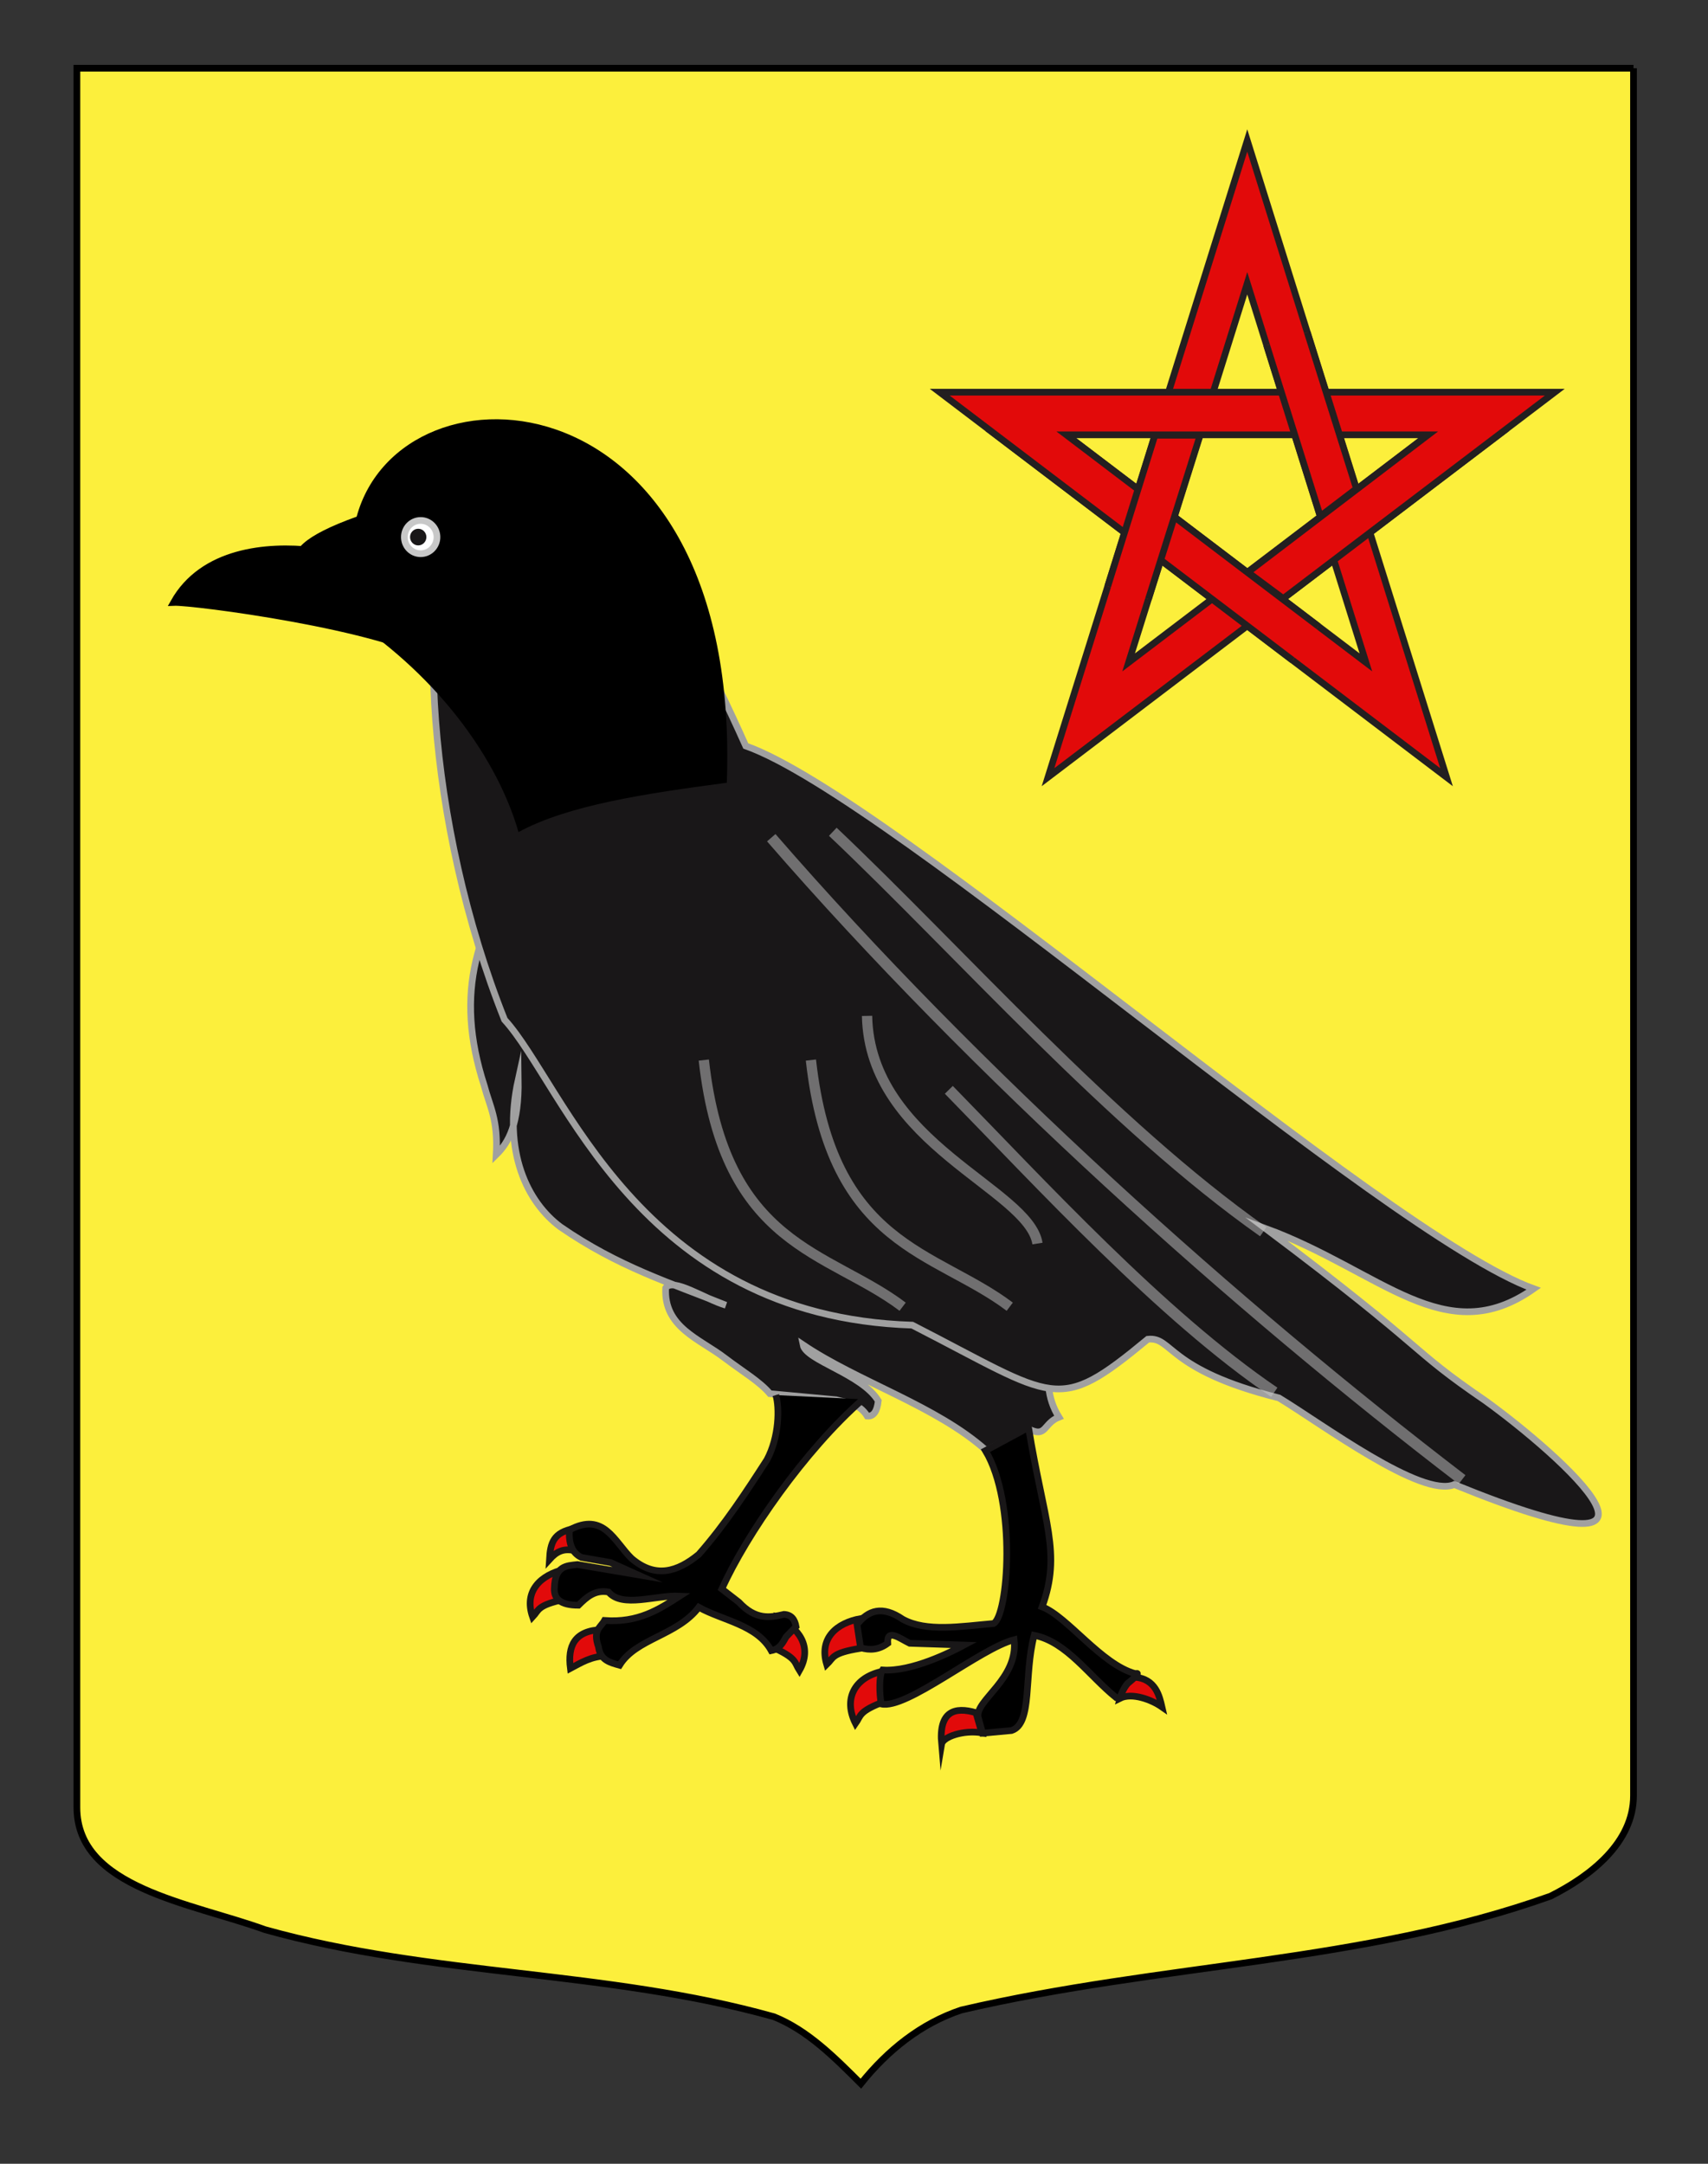 <?xml version="1.0" encoding="utf-8"?>
<!-- Generator: Adobe Illustrator 15.1.0, SVG Export Plug-In . SVG Version: 6.00 Build 0)  -->
<!DOCTYPE svg PUBLIC "-//W3C//DTD SVG 1.1//EN" "http://www.w3.org/Graphics/SVG/1.1/DTD/svg11.dtd">
<svg version="1.1" id="Rapp" xmlns="http://www.w3.org/2000/svg" xmlns:xlink="http://www.w3.org/1999/xlink" x="0px" y="0px"
	 width="255.119px" height="323.148px" viewBox="0 0 255.119 323.148" enable-background="new 0 0 255.119 323.148"
	 xml:space="preserve">
<rect x="0" y="0" width="255.119" height="323.148" fill="#333333" stroke="none"/>
<path fill="#FCEF3C" stroke="#000000" d="M243.991,10.188c-78,0-154.505,0-232.505,0c0,135.583,0,149.083,0,259.75
	c0,12.043,17.098,14.25,28.1,18.25c25,7,51,6,76,13c5,2,9,6,12.999,10c4-5,9-9,15-11c30-7,60-7,88-17c6-3,12.406-8,12.406-15
	C243.991,244.646,243.991,146.563,243.991,10.188"/>
<g id="Corbeau">
	<path id="path2491_2_" fill="#191718" stroke="#A0A0A0" stroke-miterlimit="10" d="M124.893,209.054
		c1.634,0.46,3.385,0.449,4.644,2.432c0.964,0.082,1.482-0.741,1.647-2.279c-2.394-4.003-10.781-6.028-11.233-8.354
		c8.227,5.541,19.974,9.146,27.352,15.77l6.325-3.225c2.702,1.406,2.17-0.813,4.541-1.75c-3.663-5.895,0.071-11.787,1.573-17.682
		l19.402-0.266c0.745-1.285,1.197-2.521-0.13-3.457c-4.963-1.262-6.127-4.175-8.915-6.381c-4.838-6.364-9.548-12.516-10.62-12.631
		c-4.949-3.694-11.128-6.99-13.072-10.684c-3.652-1.886-7.101-3.495-9.604-5.981l-3.97-3.836
		c-5.732-6.654-14.354-9.969-20.97-12.302c-1.708,0.634-1.104,2.205-1.198,3.494c-4.128-7.313-11.52-0.103-11.066-8.964
		l-9.005-12.452l-10.934,6.379c-8.558,11.182-11.862,21.27-7.34,35.237c0.795,3.047,2.104,5.049,1.798,10.328
		c1.88-1.843,3.393-4.582,3.294-11.239c-2.39,10.832,1.379,18.373,6.291,22.022c8.73,6.024,16.357,8.319,24.714,11.695
		c-2.995-0.86-7.953-4.207-8.987-2.582c-0.31,5.895,5.068,7.594,8.837,10.479c2.689,2.047,5.213,3.506,6.731,5.315L124.893,209.054z
		"/>
	<path id="path2290" fill="#191718" stroke="#A0A0A0" stroke-miterlimit="10" d="M75.359,152.29
		c8.862,9.688,19.809,44.302,60.9,45.614c21.691,11.104,21.54,13.389,35.178,2.109c3.742-0.416,2.713,4.532,19.598,8.762
		c6.406,3.887,21.349,15.019,26.194,12.938c38.454,15.67,15.874-4.384,4.714-12.47c-11.992-8.195-7.831-6.921-32.917-25.782
		c17.355,6.407,26.82,18.343,40.06,9.007c-22.49-8.129-95.836-73.345-117.691-81.063C68.549,15.839,51.922,93.458,75.359,152.29z"/>
	<g id="Griffes">
		<path fill="#E20A0A" stroke="#191718" d="M169.437,250.484c-0.938,0.718-1.801,1.597-2.165,3.155
			c1.821-0.91,4.743,0.21,6.285,1.289C173.197,253.365,172.632,250.677,169.437,250.484"/>
		<path id="path2519" fill="#E20A0A" stroke="#191718" stroke-miterlimit="10" d="M146.647,258.794
			c-2.696-0.471-5.822,0.591-6.007,1.696c-0.44-4.918,1.941-5.647,5.137-4.705L146.647,258.794z"/>
		<path id="path2497" fill="#E20A0A" stroke="#191718" stroke-miterlimit="10" d="M85.752,228.275l0.307,3.365
			c-1.877-0.503-2.924,0.082-3.993,1.264C82.209,230.382,82.683,228.869,85.752,228.275z"/>
		<path id="path2499" fill="#E20A0A" stroke="#191718" stroke-miterlimit="10" d="M84.365,234.366
			c-3.599,0.827-6.168,3.238-4.811,7.118c0.989-1.045,0.606-1.736,4.859-2.653L84.365,234.366z"/>
		<path id="path2501" fill="#E20A0A" stroke="#191718" stroke-miterlimit="10" d="M89.914,243.373
			c-4.126,0.145-5.147,2.46-4.716,5.792c1.597-0.841,3.078-1.805,5.406-1.862L89.914,243.373z"/>
		<path id="path2513" fill="#E20A0A" stroke="#191718" stroke-miterlimit="10" d="M115.942,241.507
			c3.386,1.542,5.483,4.431,3.465,7.966c-0.786-1.227-0.287-1.828-4.302-3.591L115.942,241.507z"/>
		<path id="path2515" fill="#E20A0A" stroke="#191718" stroke-miterlimit="10" d="M128.604,241.718
			c-3.631,0.644-6.304,2.921-5.12,6.866c1.034-0.993,0.681-1.705,4.971-2.403L128.604,241.718z"/>
		<path id="path2517" fill="#E20A0A" stroke="#191718" stroke-miterlimit="10" d="M131.64,249.642
			c-4.039,0.935-5.694,4.115-3.853,7.759c0.845-1.181,0.377-1.809,4.473-3.344L131.64,249.642z"/>
	</g>
	<path id="path2491_3_" stroke="#191718" d="M147.199,216.653c4.688,7.832,3.386,24.67,1.21,25.816
		c-4.886,0.423-10.028,1.304-13.578-0.643c-3.047-2.089-5.166-1.355-6.818,0.798l0.525,3.457c1.354,0.399,2.709,0.348,4.063-0.664
		c-0.163-2.295,1.796-0.713,3.278,0l8.128,0.266c-1.879,1.008-7.842,4.031-12.192,3.723c-0.539,0.781-0.478,3.603-0.186,5.076
		c3.773,0.867,14.803-8.316,19.853-9.597c0.64,5.908-5.867,9.048-5.376,11.566l0.655,2.393l4.326-0.397
		c3.2-1.024,1.791-8.174,3.383-14.223c4.857,0.963,8.233,6.097,12.261,9.318c0.941,0.054,0.483-0.626,1.675-2.11
		c0,0,2.313-1.803,1.182-1.479c-5.055-1.341-10.172-8.561-13.931-9.977c2.947-8.051,0.283-12.668-2.03-26.79L147.199,216.653z"/>
	<path id="path2491_4_" stroke="#191718" stroke-miterlimit="10" d="M115.887,208.35c0.552,1.862,0.509,6.234-1.329,9.666
		c-3.125,4.846-6.278,9.677-10.185,14.126c-3.176,2.604-6.462,3.648-10.035,0.606c-2.573-2.478-4.119-7.037-9.288-4.252
		c-0.116,1.911,0.32,3.402,1.798,4.101l4.344,0.759l4.044,1.823l-8.987-1.518c-1.634,0.179-3.36,0.172-3.445,3.494
		c-0.105,1.615,0.907,2.584,3.595,2.582c1.223-1.218,2.487-2.349,4.494-1.975c2.072,2.442,7.076,0.426,10.635,0.606
		c-3.101,1.999-6.186,4.017-11.234,3.645c-0.573,1.041-1.798,1.418-0.899,3.95c0.261,1.977,1.719,2.335,3.146,2.734
		c2.461-4.015,8.625-4.414,11.833-8.658c3.602,2.003,8.689,2.616,10.826,6.477c1.288-0.264,1.66-1.091,2.235-2.077l1.467-1.513
		c-0.185-1.026-0.657-1.766-1.797-1.823c-2.11,0.493-4.237,0.859-6.74-1.823l-2.546-1.974c3.641-8.081,12.345-20.673,21.062-28.324"
		/>
	<g id="g17268" transform="translate(3.536,14.142)">
		<path id="path17101" fill="none" stroke="#C8C8C8" stroke-width="1.533" stroke-opacity="0.502" d="M101.589,144.174
			c3.097,27.96,18.566,28.438,29.698,36.836"/>
		<path id="path17103" fill="none" stroke="#C8C8C8" stroke-width="1.533" stroke-opacity="0.502" d="M125.973,137.577
			c0.368,19.04,24.181,25.89,25.455,34.001"/>
		<path id="path20985" fill="none" stroke="#C8C8C8" stroke-width="1.533" stroke-opacity="0.502" d="M117.588,144.174
			c3.097,27.96,18.566,28.438,29.698,36.836"/>
		<path id="path7470_2_" fill="none" stroke="#C8C8C8" stroke-width="1.663" stroke-opacity="0.502" d="M209.127,199.949"/>
		<path id="path7470_1_" fill="none" stroke="#C8C8C8" stroke-width="1.663" stroke-opacity="0.502" d="M111.665,110.966
			c30.668,35.36,69.464,70.055,103.183,95.862"/>
		<path id="path8441" fill="none" stroke="#C8C8C8" stroke-width="1.663" stroke-opacity="0.502" d="M186.8,193.787
			c-16.833-11.42-35.026-31.281-48.612-45.166"/>
		<path id="path9412" fill="none" stroke="#C8C8C8" stroke-width="1.663" stroke-opacity="0.502" d="M185.151,169.811
			c-22.686-15.984-45.283-41.732-64.294-59.731"/>
	</g>
	<path id="path4527" d="M108.562,116.899c2.27-61.87-48.593-64.33-55.289-39.737C37.642,82.77,42.523,87.15,63.507,91.242
		l0.545,5.851l-7.973-2.032c12.427,9.514,18.999,20.848,21.363,29.21C84.902,120.222,96.416,118.513,108.562,116.899z"/>
	<g id="Bec">
		<path d="M42.701,81.967c-6.23,0-13.241,1.733-16.756,8.001c0.046-0.002,0.1-0.003,0.161-0.003c3.53,0,31.479,3.663,39.523,8.839
			l-0.49-6.736c-9.303-3.447-28.45-8.195-18.361-9.865C45.493,82.057,44.117,81.967,42.701,81.967"/>
		<path stroke="#000000" d="M46.777,82.203c-6.939-0.789-16.518,0.074-20.833,7.766c2.72-0.13,31.5,3.57,39.684,8.835l-0.49-6.736
			C55.835,88.621,36.688,83.873,46.777,82.203z"/>
	</g>
	<path id="path13310" fill="none" stroke="#000000" stroke-width="1.151" d="M26.616,89.514c9.155-0.584,16.676-1.928,37.741,3.022
		l0.146,0.432"/>
	<g id="Oeil">
		<ellipse fill="#FFFFFF" stroke="#C8C8C8" cx="62.834" cy="80.211" rx="2.435" ry="2.484"/>
		<ellipse fill="#191718" cx="62.469" cy="80.211" rx="1.219" ry="1.243"/>
	</g>
</g>
<g>
	<path fill="#E20A0A" stroke="#231F20" d="M216.062,116.072L186.3,93.466l-29.761,22.606l11.433-36.529l-20.078-15.252l3.854-5.072
		l18.248,13.862L186.3,20.982l16.306,52.099l18.248-13.862l3.853,5.072l-20.078,15.252L216.062,116.072z M191.565,89.466
		l12.455,9.462l-4.785-15.288L191.565,89.466z M173.364,83.639l-4.785,15.288l12.455-9.462L173.364,83.639z M175.387,77.177
		l10.913,8.29l10.914-8.29L186.3,42.307L175.387,77.177z"/>
	<polyline fill="#E20A0A" stroke="#231F20" points="193.06,98.599 140.362,58.57 232.237,58.57 191.673,89.388 186.396,85.464 
		213.322,64.94 159.278,64.94 196.912,93.528 	"/>
	<path fill="#E20A0A" stroke="#231F20" d="M165.455,87.585l7.045-22.581h6.755l-7.721,24.483 M195.274,49.657l7.336,23.325
		l-5.404,4.117l-8.01-25.54"/>
</g>
</svg>
